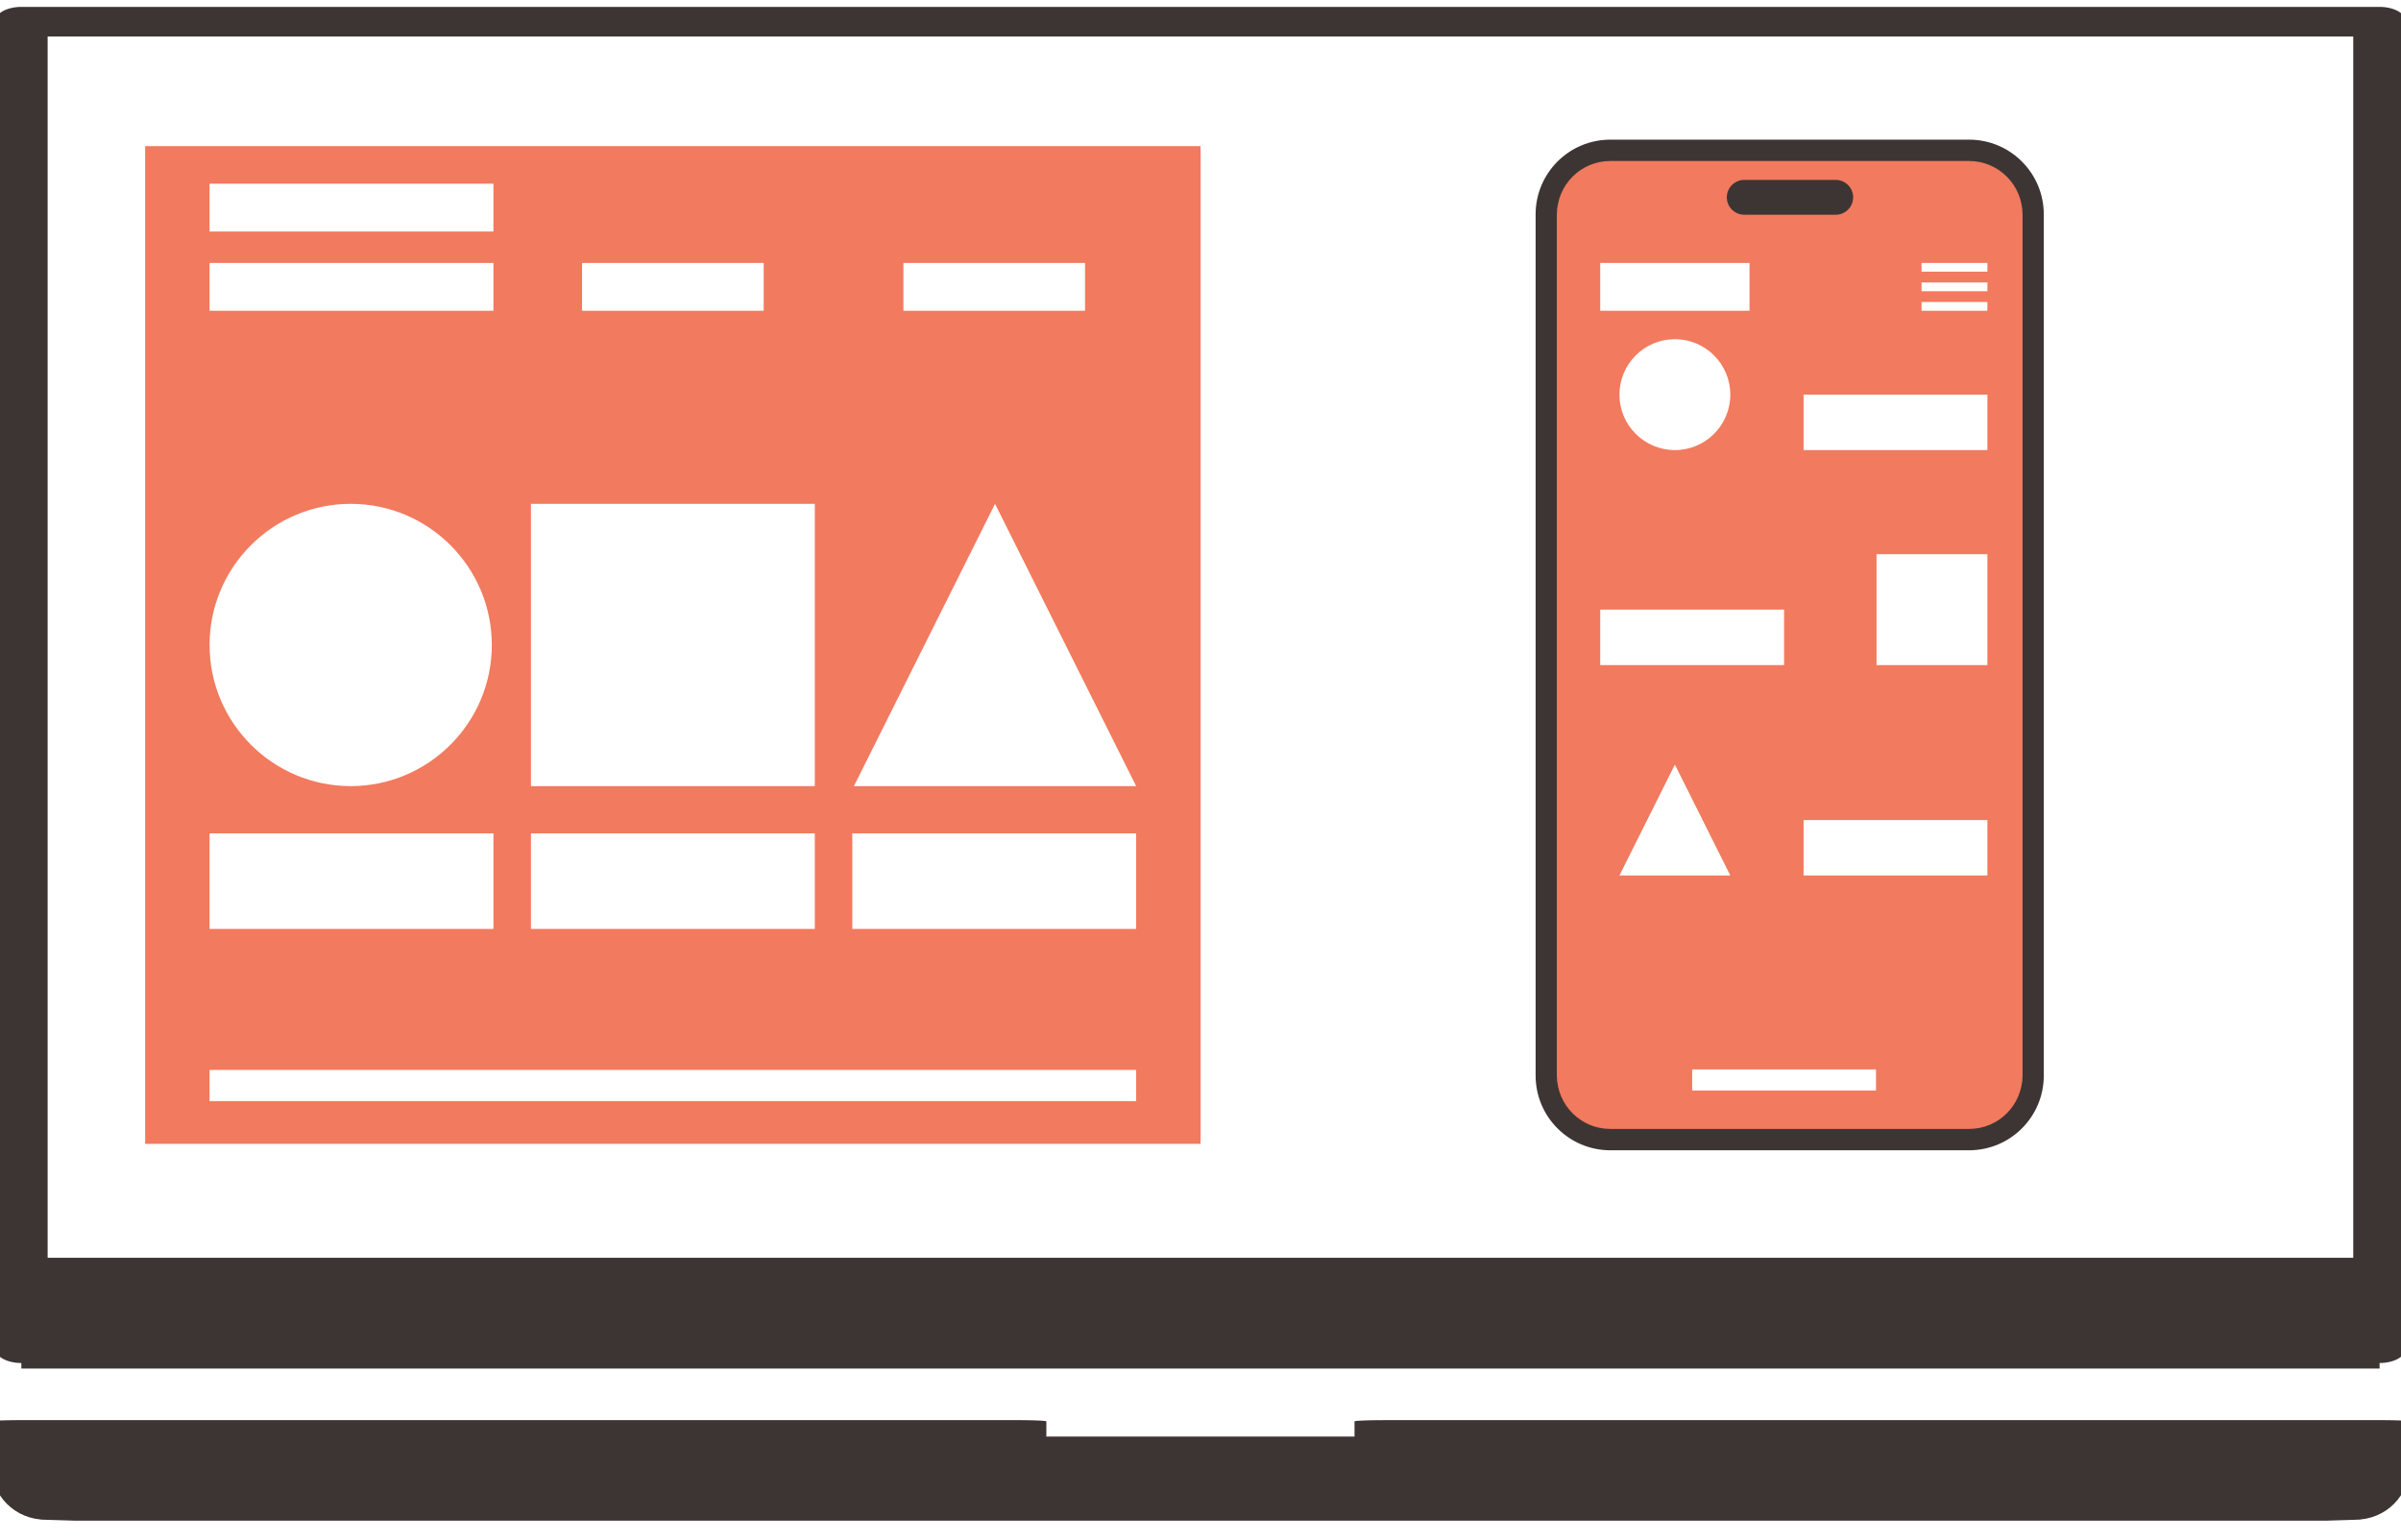 <?xml version="1.0" encoding="UTF-8" standalone="no"?>
<!DOCTYPE svg PUBLIC "-//W3C//DTD SVG 1.1//EN" "http://www.w3.org/Graphics/SVG/1.1/DTD/svg11.dtd">
<svg width="100%" height="100%" viewBox="0 0 2250 1444" version="1.1" xmlns="http://www.w3.org/2000/svg" xmlns:xlink="http://www.w3.org/1999/xlink" xml:space="preserve" xmlns:serif="http://www.serif.com/" style="fill-rule:evenodd;clip-rule:evenodd;stroke-linecap:round;stroke-linejoin:round;stroke-miterlimit:1.5;">
    <g transform="matrix(1,0,0,1,-2675,-528)">
        <g transform="matrix(1,0,0,1,2550,0)">
            <g transform="matrix(1.151,0,0,1.151,146.411,-269.135)">
                <g transform="matrix(1,0,0,1,-291.226,0)">
                    <g transform="matrix(1.635,0,0,0.92,-359.314,59.802)">
                        <rect x="397.131" y="706.972" width="1174.305" height="1174.305" style="fill:none;stroke:rgb(61,53,51);stroke-width:26.2px;"/>
                    </g>
                    <g transform="matrix(1,0,0,0.729,-0,521.636)">
                        <rect x="290" y="1639.629" width="1920" height="123.749" style="fill:rgb(61,53,51);"/>
                    </g>
                    <g transform="matrix(1.635,0,0,0.068,-359.314,1802.089)">
                        <path d="M1571.436,706.972L1571.436,1240.3C1571.436,1410.297 1568.637,1573.333 1563.655,1693.539C1558.672,1813.746 1551.914,1881.277 1544.868,1881.277C1387.671,1881.277 580.896,1881.277 423.699,1881.277C416.653,1881.277 409.896,1813.746 404.913,1693.539C399.931,1573.333 397.131,1410.297 397.131,1240.3L397.131,706.972L892.541,706.972L892.541,903.488L1076.026,903.488L1076.026,707.222L1571.436,706.972Z" style="fill:rgb(61,53,51);stroke:rgb(61,53,51);stroke-width:30.03px;"/>
                    </g>
                </g>
                <g transform="matrix(0.653,0,0,0.87,-115.421,160.761)">
                    <path d="M1645.17,748.028L1645.17,1682.039L329.239,1682.039L329.239,748.028L1645.17,748.028ZM1501.116,857.402L1274.646,857.402L1274.646,902.144L1501.116,902.144L1501.116,857.402ZM763.492,1391.373L409.565,1391.373L409.565,1480.857L763.492,1480.857L763.492,1391.373ZM1564.844,1612.85L409.565,1612.85L409.565,1642.044L1564.844,1642.044L1564.844,1612.85ZM1564.844,1391.373L1210.917,1391.373L1210.917,1480.857L1564.844,1480.857L1564.844,1391.373ZM763.492,783.24L409.565,783.24L409.565,827.982L763.492,827.982L763.492,783.24ZM1164.168,1391.373L810.241,1391.373L810.241,1480.857L1164.168,1480.857L1164.168,1391.373ZM1100.439,857.402L873.97,857.402L873.97,902.144L1100.439,902.144L1100.439,857.402ZM1388.892,1082.917L1212.941,1347.15L1564.844,1347.15L1388.892,1082.917ZM763.492,857.402L409.565,857.402L409.565,902.144L763.492,902.144L763.492,857.402ZM1164.168,1082.917L810.241,1082.917L810.241,1347.15L1164.168,1347.15L1164.168,1082.917ZM585.517,1082.917C488.406,1082.917 409.565,1142.117 409.565,1215.033C409.565,1287.95 488.406,1347.15 585.517,1347.15C682.627,1347.15 761.469,1287.95 761.469,1215.033C761.469,1142.117 682.627,1082.917 585.517,1082.917Z" style="fill:rgb(242,122,94);"/>
                </g>
                <g transform="matrix(1,0,0,1,-37.86,0)">
                    <g transform="matrix(0.288,0,0,0.87,1192.066,160.761)">
                        <path d="M1471.576,748.028C1567.45,748.028 1645.17,773.771 1645.17,805.527L1645.17,1624.54C1645.17,1656.296 1567.45,1682.039 1471.576,1682.039L502.833,1682.039C406.96,1682.039 329.239,1656.296 329.239,1624.54L329.239,805.527C329.239,773.771 406.96,748.028 502.833,748.028L1471.576,748.028ZM1546.117,875.685L1359.884,875.685L1359.884,883.862L1546.117,883.862L1546.117,875.685ZM1546.117,857.402L1359.884,857.402L1359.884,865.58L1546.117,865.58L1546.117,857.402ZM1546.117,893.967L1359.884,893.967L1359.884,902.144L1546.117,902.144L1546.117,893.967ZM1231.153,1612.354L711.44,1612.354L711.44,1632.083L1231.153,1632.083L1231.153,1612.354ZM873.627,857.402L451.583,857.402L451.583,902.144L873.627,902.144L873.627,857.402ZM1546.117,1130.031L1232.707,1130.031L1232.707,1233.841L1546.117,1233.841L1546.117,1130.031ZM662.605,1327.021L505.9,1430.831L819.31,1430.831L662.605,1327.021ZM1546.117,980.684L1026.403,980.684L1026.403,1032.589L1546.117,1032.589L1546.117,980.684ZM1546.117,1378.926L1026.403,1378.926L1026.403,1430.831L1546.117,1430.831L1546.117,1378.926ZM662.605,928.779C576.117,928.779 505.9,952.037 505.9,980.684C505.9,1009.331 576.117,1032.589 662.605,1032.589C749.093,1032.589 819.31,1009.331 819.31,980.684C819.31,952.037 749.093,928.779 662.605,928.779ZM971.296,1181.936L451.583,1181.936L451.583,1233.841L971.296,1233.841L971.296,1181.936Z" style="fill:rgb(242,122,94);"/>
                    </g>
                    <g transform="matrix(0.68,0,0,1.102,411.526,168.219)">
                        <path d="M1641.948,621.634C1641.948,628.734 1632.604,634.499 1621.095,634.499L1511.523,634.499C1500.014,634.499 1490.67,628.734 1490.67,621.634C1490.67,614.533 1500.014,608.769 1511.523,608.769L1621.095,608.769C1632.604,608.769 1641.948,614.533 1641.948,621.634Z" style="fill:rgb(242,122,94);"/>
                        <path d="M1641.948,621.634C1641.948,628.734 1632.604,634.499 1621.095,634.499L1511.523,634.499C1500.014,634.499 1490.67,628.734 1490.67,621.634C1490.67,614.533 1500.014,608.769 1511.523,608.769L1621.095,608.769C1632.604,608.769 1641.948,614.533 1641.948,621.634Z" style="fill:rgb(61,53,51);"/>
                    </g>
                    <g transform="matrix(0.288,0,0,0.844,1192.066,192.344)">
                        <path d="M1494.356,727.432C1610.965,727.432 1705.496,759.705 1705.496,799.517L1705.496,1630.55C1705.496,1670.361 1610.965,1702.635 1494.356,1702.635L480.053,1702.635C363.444,1702.635 268.913,1670.361 268.913,1630.55L268.913,799.517C268.913,759.705 363.444,727.432 480.053,727.432L1494.356,727.432ZM1494.356,748.028L480.053,748.028C396.761,748.028 329.239,771.08 329.239,799.517L329.239,1630.55C329.239,1658.987 396.761,1682.039 480.053,1682.039L1494.356,1682.039C1577.648,1682.039 1645.17,1658.987 1645.17,1630.55L1645.17,799.517C1645.17,771.08 1577.648,748.028 1494.356,748.028Z" style="fill:rgb(61,53,51);"/>
                    </g>
                </g>
            </g>
        </g>
    </g>
</svg>
